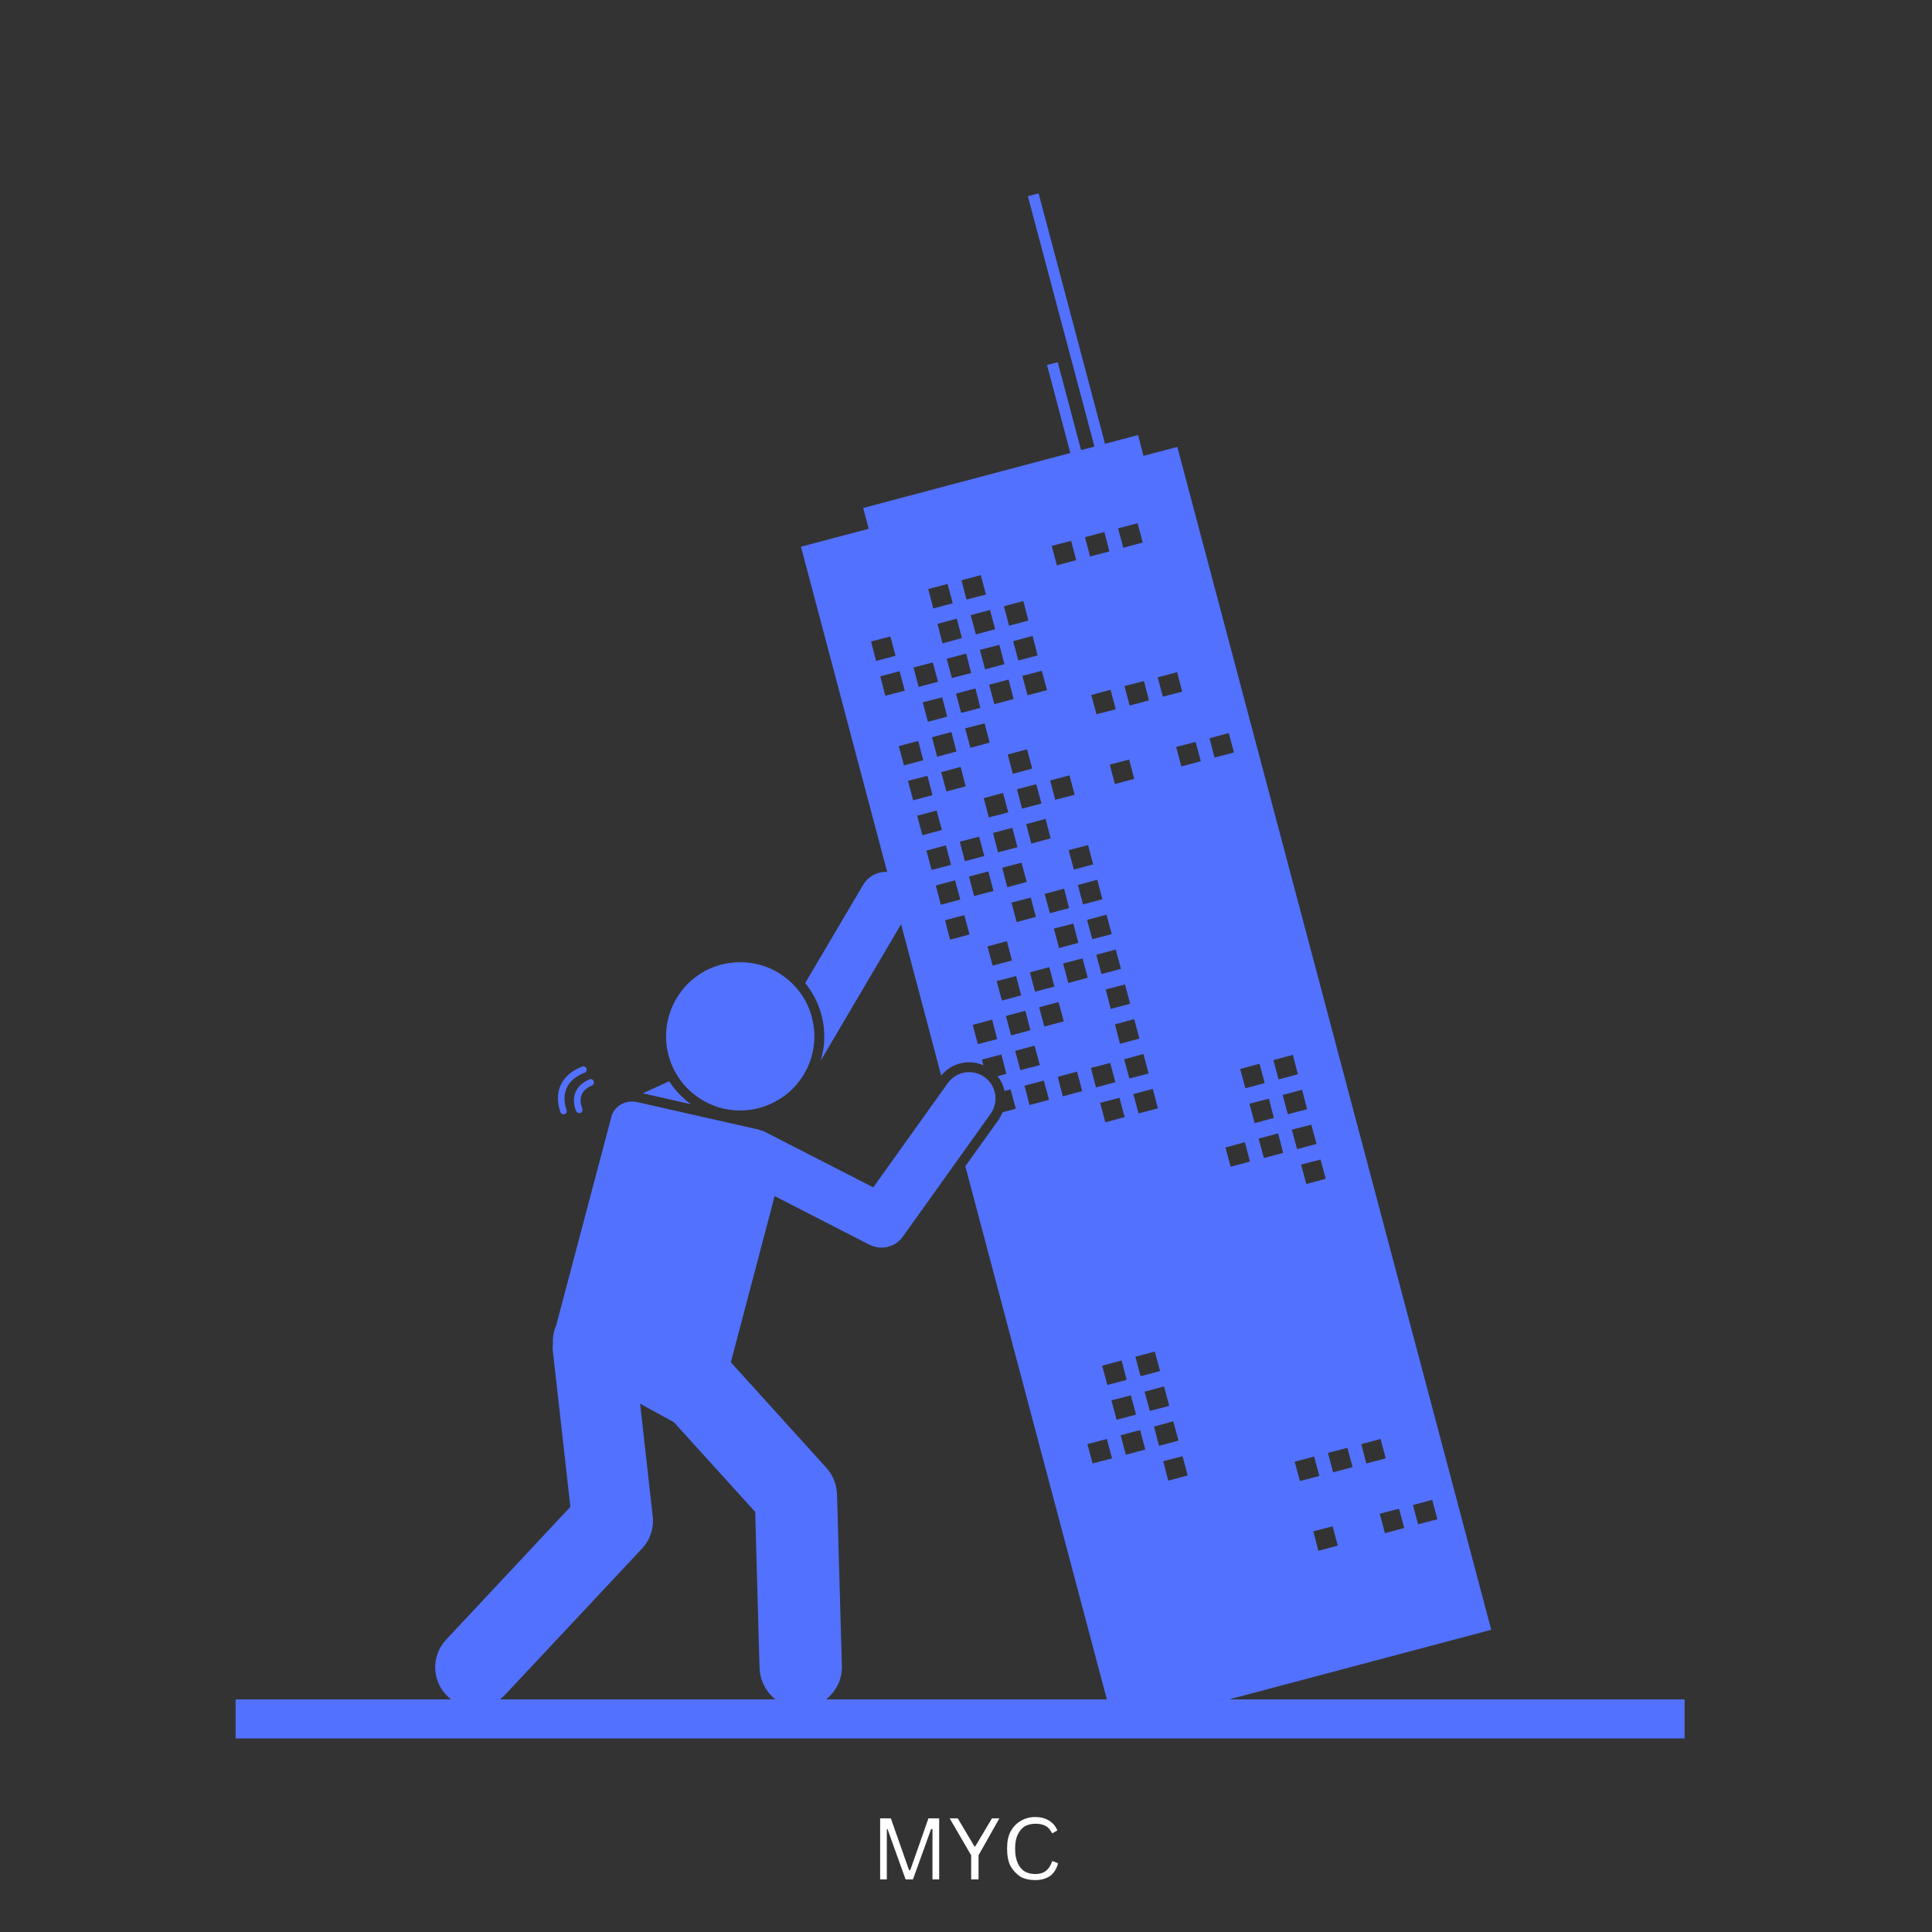 <svg xmlns="http://www.w3.org/2000/svg" xmlns:xlink="http://www.w3.org/1999/xlink" width="60" viewBox="0 0 45 45" height="60" preserveAspectRatio="xMidYMid meet"><rect x="0" y="0" width="45" height="45" fill="#333333" stroke="none"/><defs><g></g><clipPath id="b100181d77"><path d="M 5.488 4.5 L 39.238 4.5 L 39.238 40.5 L 5.488 40.5 Z M 5.488 4.5 " clip-rule="nonzero"></path></clipPath></defs><path fill="#5271ff" d="M 15.586 25.184 L 14.973 25.465 L 16.09 25.719 C 15.891 25.57 15.719 25.391 15.586 25.184 Z M 15.586 25.184 " fill-opacity="1" fill-rule="nonzero"></path><g clip-path="url(#b100181d77)"><path fill="#5271ff" d="M 34.734 37.961 L 27.422 10.41 L 26.633 10.617 L 26.508 10.133 L 25.738 10.336 L 24.191 4.504 L 23.941 4.57 L 25.492 10.402 L 25.18 10.484 L 24.637 8.438 L 24.387 8.5 L 24.93 10.551 L 20.105 11.832 L 20.234 12.316 L 18.656 12.734 L 20.664 20.309 C 20.445 20.297 20.227 20.406 20.105 20.609 L 18.754 22.898 C 19.078 23.293 19.246 23.812 19.188 24.355 C 19.172 24.477 19.148 24.59 19.117 24.703 L 20.988 21.527 L 21.922 25.051 C 22.082 24.855 22.32 24.742 22.574 24.742 C 22.688 24.742 22.801 24.766 22.906 24.812 L 22.871 24.68 L 23.324 24.562 L 23.441 25.012 L 23.238 25.066 C 23.316 25.168 23.371 25.285 23.398 25.41 L 23.539 25.375 L 23.66 25.824 L 23.355 25.906 C 23.328 25.965 23.297 26.023 23.262 26.078 L 22.484 27.164 L 25.781 39.582 L 19.242 39.582 C 19.473 39.398 19.621 39.113 19.609 38.797 L 19.496 34.805 C 19.488 34.578 19.402 34.359 19.25 34.191 L 17.023 31.73 L 18.043 27.859 L 20.25 28.992 C 20.34 29.035 20.438 29.059 20.531 29.059 C 20.723 29.059 20.914 28.969 21.031 28.801 L 23.074 25.941 C 23.27 25.668 23.207 25.285 22.93 25.086 C 22.652 24.891 22.27 24.953 22.074 25.23 L 20.34 27.656 L 17.832 26.371 C 17.785 26.344 17.734 26.328 17.68 26.316 L 17.68 26.312 L 14.832 25.668 C 14.574 25.613 14.309 25.758 14.238 26.012 C 14.238 26.016 14.238 26.016 14.238 26.02 L 12.957 30.863 C 12.898 30.996 12.871 31.148 12.879 31.297 C 12.871 31.359 12.871 31.422 12.879 31.484 L 13.285 35.098 L 10.391 38.191 C 10.035 38.57 10.055 39.164 10.434 39.52 C 10.457 39.539 10.48 39.562 10.508 39.582 L 5.488 39.582 L 5.488 40.492 L 39.512 40.492 L 39.512 39.582 L 28.629 39.582 Z M 21.055 17.828 L 20.934 17.379 L 21.387 17.258 L 21.504 17.707 Z M 26.086 24.312 L 25.969 23.859 L 26.418 23.738 L 26.539 24.191 Z M 26.633 24.551 L 26.754 25.004 L 26.305 25.121 L 26.184 24.672 Z M 26.203 22.93 L 26.324 23.379 L 25.871 23.5 L 25.754 23.047 Z M 25.656 22.688 L 25.535 22.238 L 25.988 22.117 L 26.109 22.566 Z M 25.969 18.262 L 25.848 17.809 L 26.301 17.691 L 26.418 18.141 Z M 25.539 16.637 L 25.418 16.188 L 25.867 16.066 L 25.988 16.52 Z M 22.285 14.41 L 22.406 14.863 L 21.953 14.984 L 21.836 14.531 Z M 21.738 14.172 L 21.621 13.719 L 22.07 13.602 L 22.191 14.051 Z M 23.922 17.453 L 24.043 17.902 L 23.59 18.023 L 23.473 17.574 Z M 23.16 16.402 L 23.039 15.949 L 23.492 15.828 L 23.609 16.281 Z M 24.137 18.266 L 24.258 18.715 L 23.805 18.836 L 23.688 18.383 Z M 23.934 16.195 L 23.812 15.742 L 24.266 15.625 L 24.387 16.074 Z M 23.719 15.383 L 23.598 14.934 L 24.051 14.812 L 24.168 15.266 Z M 23.504 14.574 L 23.383 14.121 L 23.836 14 L 23.953 14.453 Z M 23.395 15.469 L 22.945 15.59 L 22.824 15.137 L 23.277 15.02 Z M 22.73 14.777 L 22.609 14.328 L 23.059 14.207 L 23.18 14.656 Z M 22.512 13.965 L 22.395 13.516 L 22.844 13.395 L 22.965 13.848 Z M 22.504 15.223 L 22.621 15.676 L 22.172 15.793 L 22.051 15.344 Z M 22.719 16.035 L 22.836 16.488 L 22.387 16.605 L 22.266 16.156 Z M 22.934 16.848 L 23.051 17.297 L 22.602 17.418 L 22.48 16.965 Z M 23.363 18.469 L 23.484 18.922 L 23.031 19.039 L 22.914 18.59 Z M 23.578 19.281 L 23.699 19.734 L 23.246 19.852 L 23.129 19.402 Z M 23.793 20.094 L 23.914 20.543 L 23.461 20.664 L 23.344 20.211 Z M 23.902 19.195 L 24.352 19.074 L 24.473 19.527 L 24.02 19.648 Z M 25.723 12.391 L 25.84 12.844 L 25.391 12.961 L 25.27 12.512 Z M 25.344 19.684 L 25.461 20.133 L 25.012 20.254 L 24.891 19.801 Z M 24.91 18.059 L 25.031 18.512 L 24.578 18.629 L 24.461 18.18 Z M 24.496 12.715 L 24.949 12.598 L 25.066 13.047 L 24.617 13.168 Z M 24.785 20.699 L 24.902 21.152 L 24.453 21.27 L 24.332 20.82 Z M 25 21.512 L 25.117 21.961 L 24.668 22.082 L 24.547 21.629 Z M 25.105 20.613 L 25.559 20.492 L 25.676 20.945 L 25.227 21.066 Z M 26.496 12.188 L 26.617 12.637 L 26.164 12.758 L 26.043 12.305 Z M 21.727 15.43 L 21.848 15.879 L 21.398 16 L 21.277 15.547 Z M 21.492 16.359 L 21.945 16.242 L 22.062 16.691 L 21.613 16.812 Z M 22.16 17.051 L 22.277 17.504 L 21.828 17.625 L 21.707 17.172 Z M 22.375 17.863 L 22.492 18.316 L 22.043 18.434 L 21.922 17.984 Z M 22.805 19.488 L 22.926 19.938 L 22.473 20.059 L 22.355 19.605 Z M 23.02 20.297 L 23.141 20.75 L 22.688 20.871 L 22.57 20.418 Z M 23.453 21.922 L 23.57 22.371 L 23.121 22.492 L 23 22.043 Z M 23.559 21.023 L 24.008 20.906 L 24.129 21.355 L 23.68 21.477 Z M 24.441 22.527 L 24.559 22.98 L 24.109 23.098 L 23.988 22.648 Z M 24.656 23.34 L 24.777 23.789 L 24.324 23.91 L 24.203 23.461 Z M 24.762 22.441 L 25.215 22.324 L 25.336 22.773 L 24.883 22.895 Z M 25.32 21.426 L 25.773 21.305 L 25.895 21.758 L 25.441 21.875 Z M 25.859 24.758 L 25.98 25.207 L 25.527 25.328 L 25.41 24.875 Z M 26.074 25.57 L 26.195 26.02 L 25.746 26.141 L 25.625 25.688 Z M 26.125 31.688 L 26.242 32.141 L 25.793 32.258 L 25.672 31.809 Z M 26.34 32.5 L 26.461 32.949 L 26.008 33.07 L 25.887 32.617 Z M 26.996 33.676 L 26.879 33.227 L 27.328 33.105 L 27.449 33.555 Z M 27.543 33.918 L 27.664 34.367 L 27.211 34.488 L 27.094 34.035 Z M 26.781 32.863 L 26.66 32.414 L 27.113 32.293 L 27.234 32.746 Z M 26.676 33.762 L 26.223 33.883 L 26.102 33.43 L 26.555 33.309 Z M 26.566 32.055 L 26.445 31.602 L 26.898 31.48 L 27.02 31.934 Z M 28.664 27.176 L 28.543 26.727 L 28.996 26.605 L 29.113 27.055 Z M 29.438 26.973 L 29.316 26.52 L 29.77 26.398 L 29.887 26.852 Z M 30.156 34.047 L 30.609 33.926 L 30.73 34.379 L 30.277 34.496 Z M 30.707 36.121 L 30.59 35.668 L 31.039 35.551 L 31.16 36 Z M 33.359 34.934 L 33.48 35.387 L 33.031 35.504 L 32.91 35.055 Z M 32.707 35.59 L 32.258 35.711 L 32.137 35.258 L 32.586 35.141 Z M 32.156 33.516 L 32.277 33.969 L 31.824 34.086 L 31.707 33.637 Z M 31.383 33.723 L 31.504 34.172 L 31.051 34.293 L 30.93 33.84 Z M 30.879 27.457 L 30.426 27.578 L 30.305 27.125 L 30.758 27.008 Z M 30.664 26.645 L 30.211 26.766 L 30.09 26.312 L 30.543 26.195 Z M 30.445 25.836 L 29.996 25.953 L 29.875 25.504 L 30.328 25.383 Z M 30.113 24.57 L 30.23 25.023 L 29.781 25.141 L 29.66 24.691 Z M 29.672 26.039 L 29.223 26.16 L 29.102 25.707 L 29.555 25.59 Z M 29.336 24.777 L 29.457 25.227 L 29.008 25.348 L 28.887 24.898 Z M 28.621 17.074 L 28.742 17.527 L 28.289 17.645 L 28.172 17.195 Z M 27.969 17.73 L 27.516 17.852 L 27.395 17.398 L 27.848 17.281 Z M 27.418 15.656 L 27.535 16.109 L 27.086 16.227 L 26.965 15.777 Z M 26.969 25.816 L 26.52 25.934 L 26.398 25.484 L 26.852 25.363 Z M 26.312 16.434 L 26.191 15.98 L 26.645 15.863 L 26.762 16.312 Z M 20.289 14.941 L 20.738 14.824 L 20.859 15.273 L 20.406 15.395 Z M 20.504 15.754 L 20.953 15.633 L 21.074 16.086 L 20.621 16.207 Z M 21.148 18.188 L 21.602 18.07 L 21.719 18.52 L 21.27 18.641 Z M 21.363 19 L 21.816 18.879 L 21.938 19.332 L 21.484 19.453 Z M 21.578 19.812 L 22.031 19.691 L 22.152 20.145 L 21.699 20.262 Z M 21.914 21.074 L 21.797 20.625 L 22.246 20.504 L 22.367 20.953 Z M 22.129 21.887 L 22.012 21.434 L 22.461 21.316 L 22.582 21.766 Z M 22.777 24.32 L 22.656 23.871 L 23.109 23.75 L 23.227 24.203 Z M 23.215 22.852 L 23.668 22.734 L 23.785 23.184 L 23.336 23.305 Z M 23.43 23.664 L 23.883 23.543 L 24 23.996 L 23.551 24.117 Z M 23.645 24.477 L 24.098 24.355 L 24.219 24.809 L 23.766 24.926 Z M 23.98 25.738 L 23.863 25.289 L 24.312 25.168 L 24.434 25.617 Z M 24.754 25.535 L 24.637 25.082 L 25.086 24.961 L 25.207 25.414 Z M 25.328 33.637 L 25.781 33.516 L 25.902 33.969 L 25.449 34.086 Z M 11.762 39.477 L 14.957 36.066 C 15.145 35.863 15.234 35.59 15.203 35.316 L 14.91 32.695 L 15.695 33.125 L 17.59 35.215 L 17.691 38.852 C 17.703 39.148 17.844 39.41 18.062 39.582 L 11.645 39.582 C 11.684 39.551 11.727 39.516 11.762 39.477 Z M 11.762 39.477 " fill-opacity="1" fill-rule="nonzero"></path></g><path fill="#5271ff" d="M 17.637 22.457 C 17.859 22.508 18.066 22.602 18.25 22.738 C 18.438 22.871 18.59 23.035 18.711 23.23 C 18.832 23.426 18.91 23.637 18.945 23.863 C 18.984 24.086 18.973 24.312 18.922 24.535 C 18.871 24.758 18.777 24.961 18.641 25.148 C 18.508 25.332 18.344 25.488 18.148 25.605 C 17.953 25.727 17.742 25.805 17.516 25.844 C 17.293 25.879 17.066 25.871 16.844 25.82 C 16.621 25.766 16.418 25.672 16.23 25.539 C 16.047 25.406 15.891 25.242 15.773 25.047 C 15.652 24.852 15.574 24.641 15.535 24.414 C 15.5 24.188 15.508 23.965 15.559 23.742 C 15.613 23.52 15.707 23.312 15.84 23.129 C 15.973 22.941 16.137 22.789 16.332 22.668 C 16.527 22.547 16.738 22.469 16.965 22.434 C 17.191 22.398 17.414 22.406 17.637 22.457 Z M 17.637 22.457 " fill-opacity="1" fill-rule="nonzero"></path><path fill="#5271ff" d="M 13.789 25.281 C 13.828 25.266 13.844 25.219 13.828 25.18 C 13.812 25.141 13.766 25.125 13.727 25.141 C 13.559 25.215 13.449 25.32 13.398 25.457 C 13.32 25.672 13.418 25.875 13.422 25.883 C 13.441 25.922 13.488 25.938 13.527 25.918 C 13.527 25.918 13.531 25.918 13.535 25.914 C 13.566 25.895 13.578 25.852 13.562 25.816 C 13.562 25.816 13.488 25.66 13.543 25.512 C 13.578 25.414 13.66 25.336 13.789 25.281 Z M 13.789 25.281 " fill-opacity="1" fill-rule="nonzero"></path><path fill="#5271ff" d="M 13.613 24.988 C 13.656 24.973 13.676 24.926 13.66 24.887 C 13.645 24.848 13.598 24.828 13.559 24.844 C 13.305 24.941 13.137 25.094 13.051 25.293 C 12.926 25.594 13.051 25.895 13.055 25.906 C 13.07 25.945 13.117 25.965 13.156 25.949 C 13.16 25.945 13.164 25.945 13.168 25.941 C 13.199 25.922 13.211 25.883 13.195 25.848 C 13.195 25.848 13.09 25.594 13.195 25.352 C 13.262 25.191 13.402 25.07 13.613 24.988 Z M 13.613 24.988 " fill-opacity="1" fill-rule="nonzero"></path><g fill="#ffffff" fill-opacity="1"><g transform="translate(20.281, 43.775)"><g><path d="M 0.375 0 L 0.219 0 L 0.219 -1.422 L 0.469 -1.422 L 0.891 -0.219 L 0.922 -0.219 L 1.344 -1.422 L 1.594 -1.422 L 1.594 0 L 1.438 0 L 1.438 -1.172 L 1.406 -1.172 L 0.984 0 L 0.812 0 L 0.391 -1.172 L 0.375 -1.172 Z M 0.375 0 "></path></g></g><g transform="translate(22.089, 43.775)"><g><path d="M 0.703 0 L 0.531 0 L 0.531 -0.562 L 0.031 -1.422 L 0.219 -1.422 L 0.609 -0.766 L 0.625 -0.766 L 1.016 -1.422 L 1.188 -1.422 L 0.703 -0.562 Z M 0.703 0 "></path></g></g><g transform="translate(23.316, 43.775)"><g><path d="M 0.797 0.016 C 0.672 0.016 0.555 -0.008 0.453 -0.062 C 0.359 -0.125 0.281 -0.207 0.219 -0.312 C 0.164 -0.426 0.141 -0.562 0.141 -0.719 C 0.141 -0.875 0.164 -1.004 0.219 -1.109 C 0.281 -1.223 0.359 -1.305 0.453 -1.359 C 0.555 -1.422 0.672 -1.453 0.797 -1.453 C 0.922 -1.453 1.023 -1.426 1.109 -1.375 C 1.203 -1.32 1.27 -1.242 1.312 -1.141 L 1.203 -1.078 L 1.188 -1.078 C 1.145 -1.16 1.094 -1.219 1.031 -1.25 C 0.969 -1.281 0.891 -1.297 0.797 -1.297 C 0.703 -1.297 0.617 -1.273 0.547 -1.234 C 0.484 -1.191 0.43 -1.129 0.391 -1.047 C 0.348 -0.961 0.328 -0.852 0.328 -0.719 C 0.328 -0.582 0.348 -0.469 0.391 -0.375 C 0.43 -0.289 0.484 -0.227 0.547 -0.188 C 0.617 -0.145 0.703 -0.125 0.797 -0.125 C 0.891 -0.125 0.969 -0.145 1.031 -0.188 C 1.102 -0.238 1.156 -0.316 1.188 -0.422 L 1.219 -0.422 L 1.328 -0.375 C 1.297 -0.25 1.234 -0.148 1.141 -0.078 C 1.047 -0.016 0.93 0.016 0.797 0.016 Z M 0.797 0.016 "></path></g></g></g></svg>